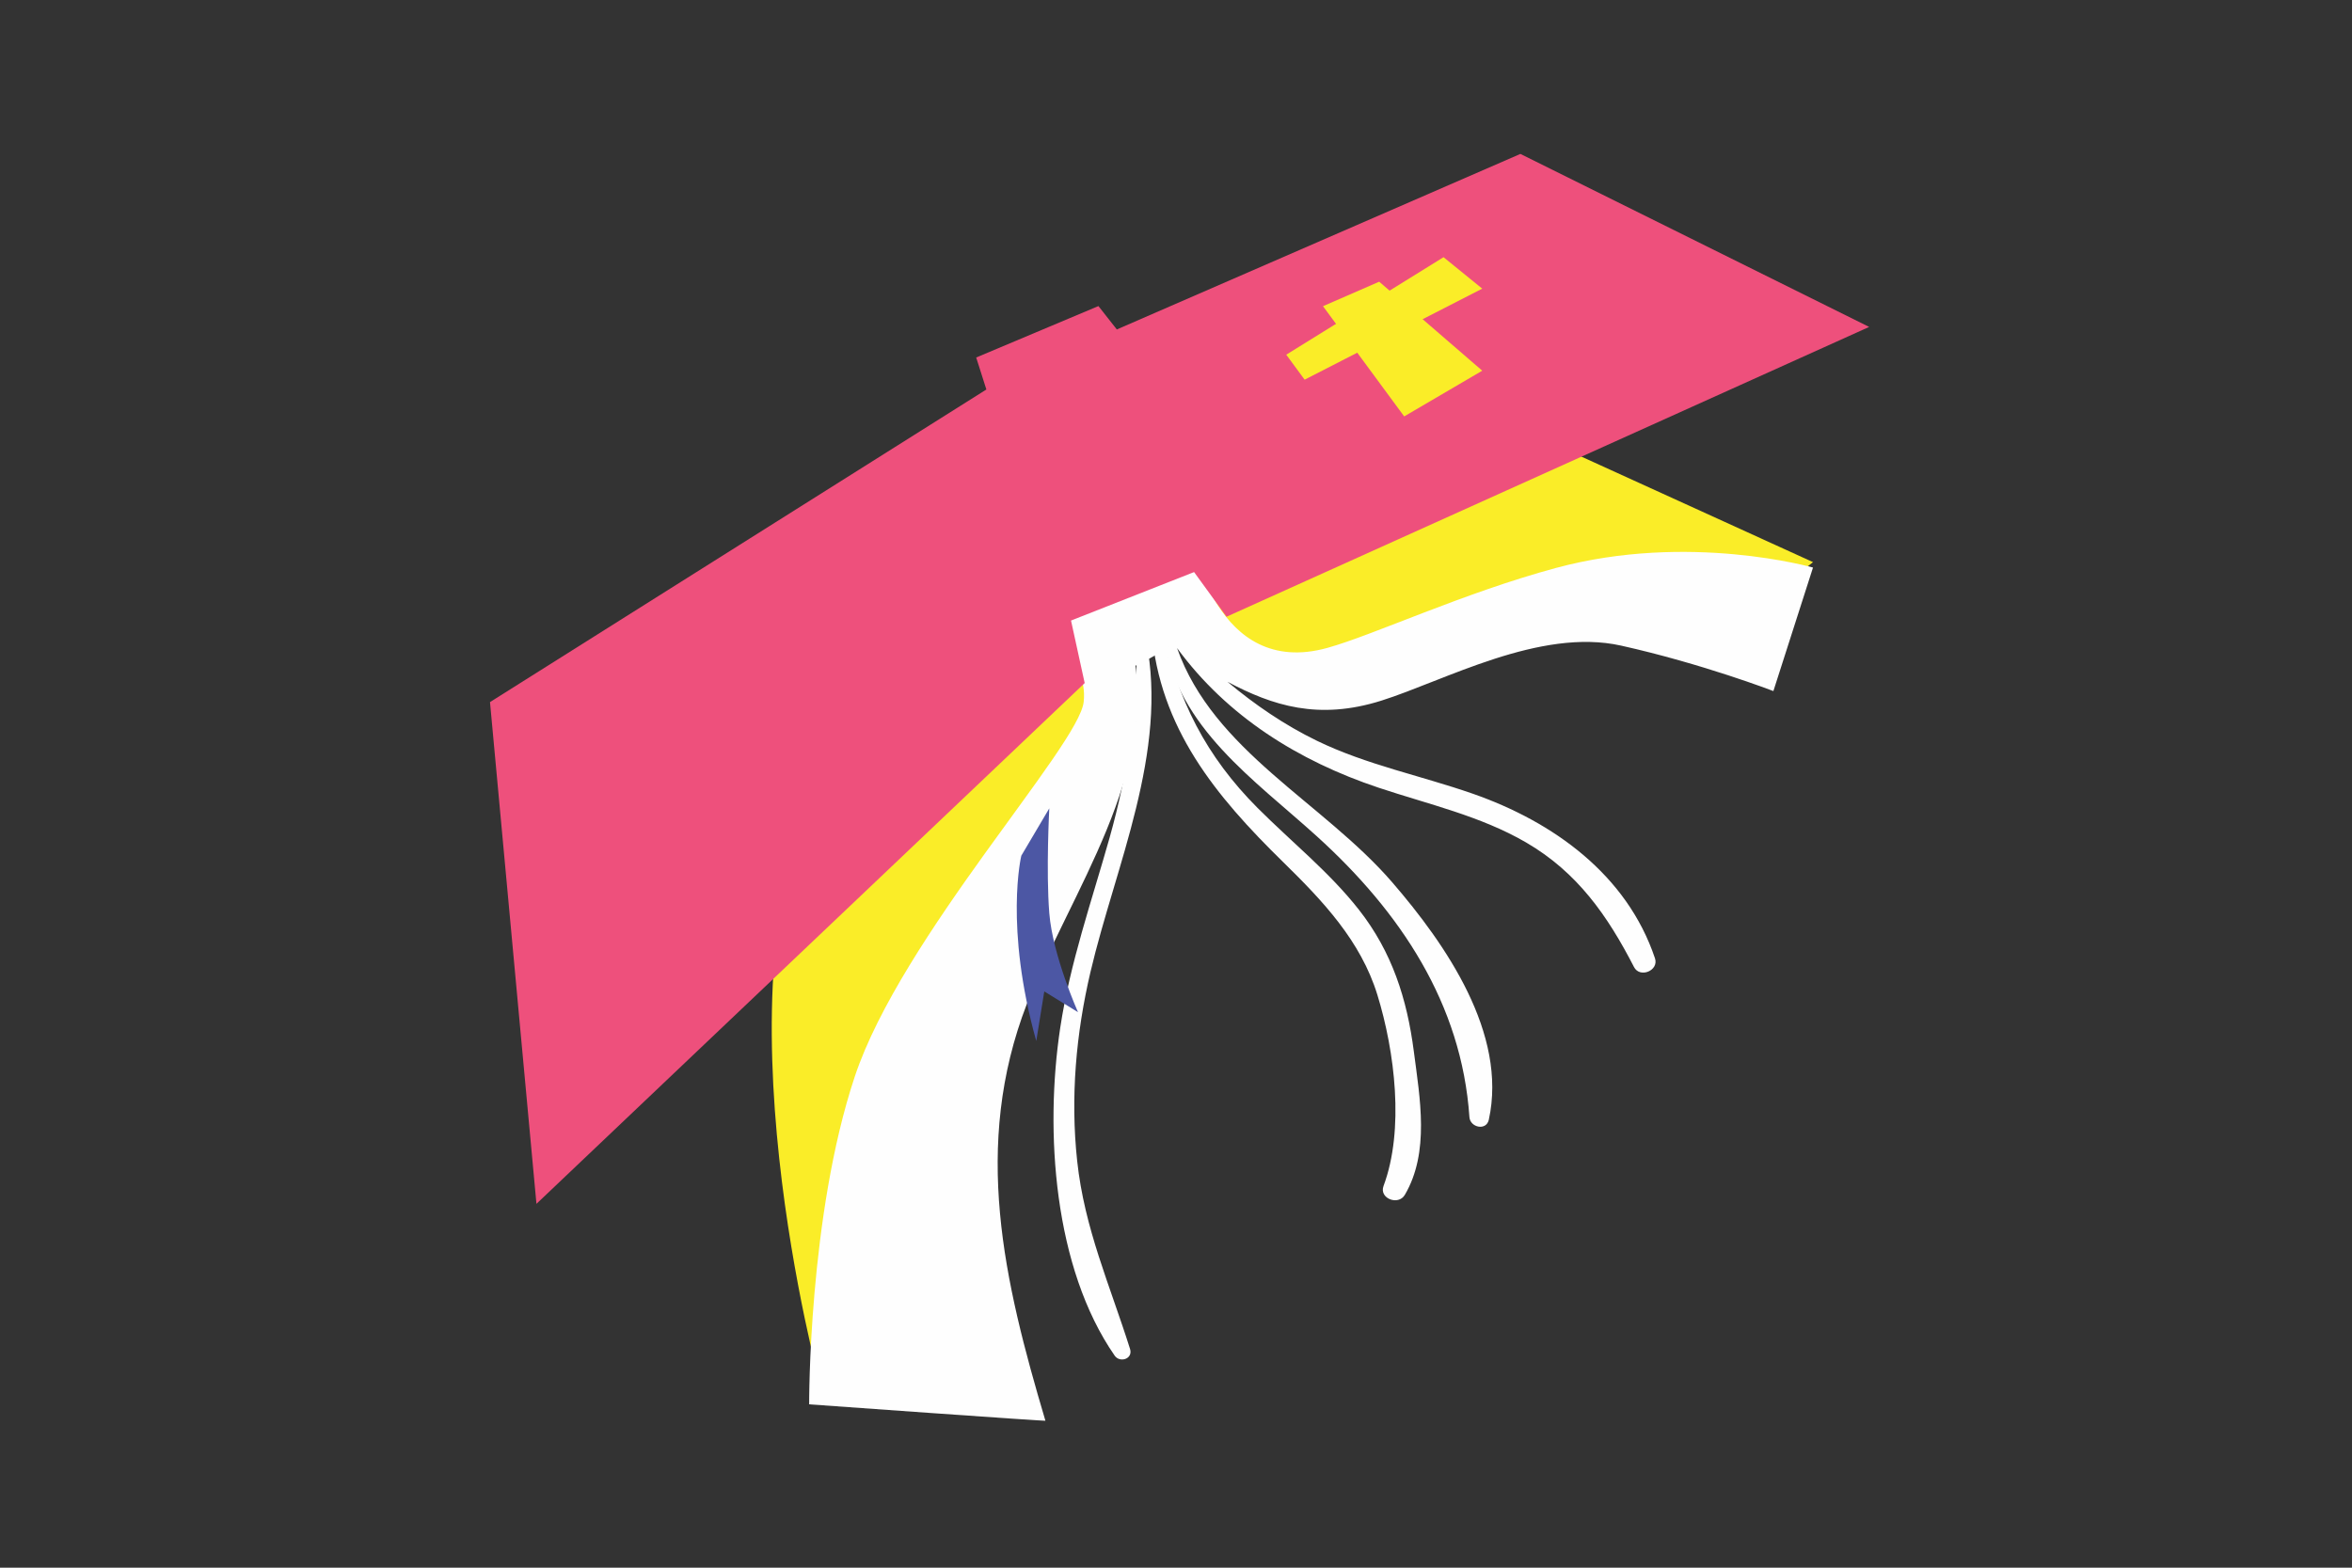 <svg xmlns="http://www.w3.org/2000/svg" viewBox="0 0 192 128"><rect x="0" y="0" width="192" height="128" fill="#333333" stroke="none"/> <g fill="none" fill-rule="evenodd" transform="translate(40 12)"> <path fill="#FAED28" d="M26.94 101C26.94 101 18.026 68.23 27.015 51.718 36.004 35.207 52.97 26.258 51.957 36.089 50.944 45.92 43.379 62.18 40.134 73.397 36.89 84.614 39.042 99.067 39.042 99.067L26.94 101zM55 32.905C58.853 39.011 62.662 45.257 70.916 42.197 79.168 39.138 100.245 35.576 102.276 36.339 104.308 37.103 108 33.896 108 33.896L86.278 24 55 32.905z"/> <path fill="#FEFEFE" d="M75.415,73.85 C74.86,69.557 73.636,65.723 70.931,62.278 C68.512,59.197 65.423,56.735 62.663,53.971 C58.497,49.799 56.054,45.095 54.956,39.341 C54.856,38.815 53.957,38.928 54.002,39.47 C54.664,47.455 59.22,52.978 64.76,58.4 C67.988,61.56 71.081,64.825 72.438,69.226 C73.863,73.851 74.656,80.239 72.94,84.837 C72.562,85.852 74.15,86.463 74.679,85.561 C76.725,82.077 75.91,77.67 75.415,73.85"/> <path fill="#FEFEFE" d="M108 34.34C108 34.34 97.866 31.446 87.039 34.367 79.455 36.412 72.148 39.843 68.37 40.896 59.196 43.455 57.328 32 57.328 32 57.328 32 54.587 37.98 55.289 39.674 55.115 39.73 54.969 39.9 55.006 40.134 56.14 47.434 62.399 51.658 67.509 56.292 74.315 62.464 79.316 69.944 79.953 79.21 80.012 80.062 81.333 80.358 81.537 79.423 83.073 72.396 78.021 65.099 73.651 60.039 68.018 53.517 59.053 49.323 56.086 40.913 60.166 46.487 66.004 50.134 72.545 52.317 76.606 53.672 80.848 54.616 84.581 56.787 88.764 59.221 91.233 62.768 93.39 66.96 93.868 67.892 95.439 67.247 95.1 66.243 92.806 59.415 86.802 55.098 80.212 52.8 75.986 51.327 71.548 50.447 67.502 48.482 64.846 47.192 62.436 45.538 60.199 43.665 63.894 45.626 67.637 46.824 72.767 45.206 77.897 43.588 85.696 39.235 92.335 40.714 98.973 42.193 104.766 44.425 104.766 44.425L108 34.34zM47.932 82.789C47.375 77.591 47.831 72.418 49.022 67.346 51.059 58.679 55.39 49.392 53.558 40.287 53.468 39.838 52.798 39.948 52.799 40.395 52.815 45.951 52.082 51.066 50.577 56.405 49.125 61.549 47.35 66.614 46.548 71.928 45.272 80.385 46.02 91.508 50.993 98.686 51.415 99.298 52.507 98.962 52.247 98.137 50.612 92.947 48.522 88.302 47.932 82.789"/> <path fill="#FEFEFE" d="M45.338,103.996 C41.956,92.604 39.342,81.583 43.827,69.964 C47.416,60.665 54.764,51.114 52.387,40.645 C52.37,40.565 52.327,40.51 52.276,40.466 C52.324,39.99 51.793,39.695 51.378,39.779 C51.813,39.691 50.573,39.156 50.23,39.157 C49.937,39.159 48.573,39.748 48.472,39.633 C48.197,39.319 47.736,39.391 47.442,39.617 C45.344,41.231 48.82,41.701 48.467,45.288 C48.115,48.876 33.575,64.501 29.778,75.898 C25.981,87.296 26.053,102.662 26.053,102.662 C26.053,102.662 45.911,104.094 45.338,103.996"/> <path fill="#FEFEFE" d="M53.386,32.132 C46.812,35.425 43.459,44.998 48.281,43.915 C53.103,42.832 57.895,39.544 57.997,38.063 C58.099,36.582 55.484,31.082 53.386,32.132"/> <polygon fill="#EE507C" points="84.114 .567 112.585 14.693 60.126 38.355 57.476 34.709 47.43 38.667 48.546 43.771 3.792 86.293 0 45.325 40.52 19.802 39.689 17.19 49.667 12.99 51.169 14.9"/> <polygon fill="#FAED28" points="72.588 11 68 13 74.628 22 81 18.267"/> <polygon fill="#FAED28" points="65 16.96 77.839 9 81 11.568 66.5 19"/> <path fill="#4C57A4" d="M45.657,54 L43.372,57.867 C43.372,57.867 41.976,63.65 44.593,73 L45.247,68.949 L48,70.643 C48,70.643 45.932,66.016 45.657,62.563 C45.382,59.11 45.657,54 45.657,54"/> </g> </svg>